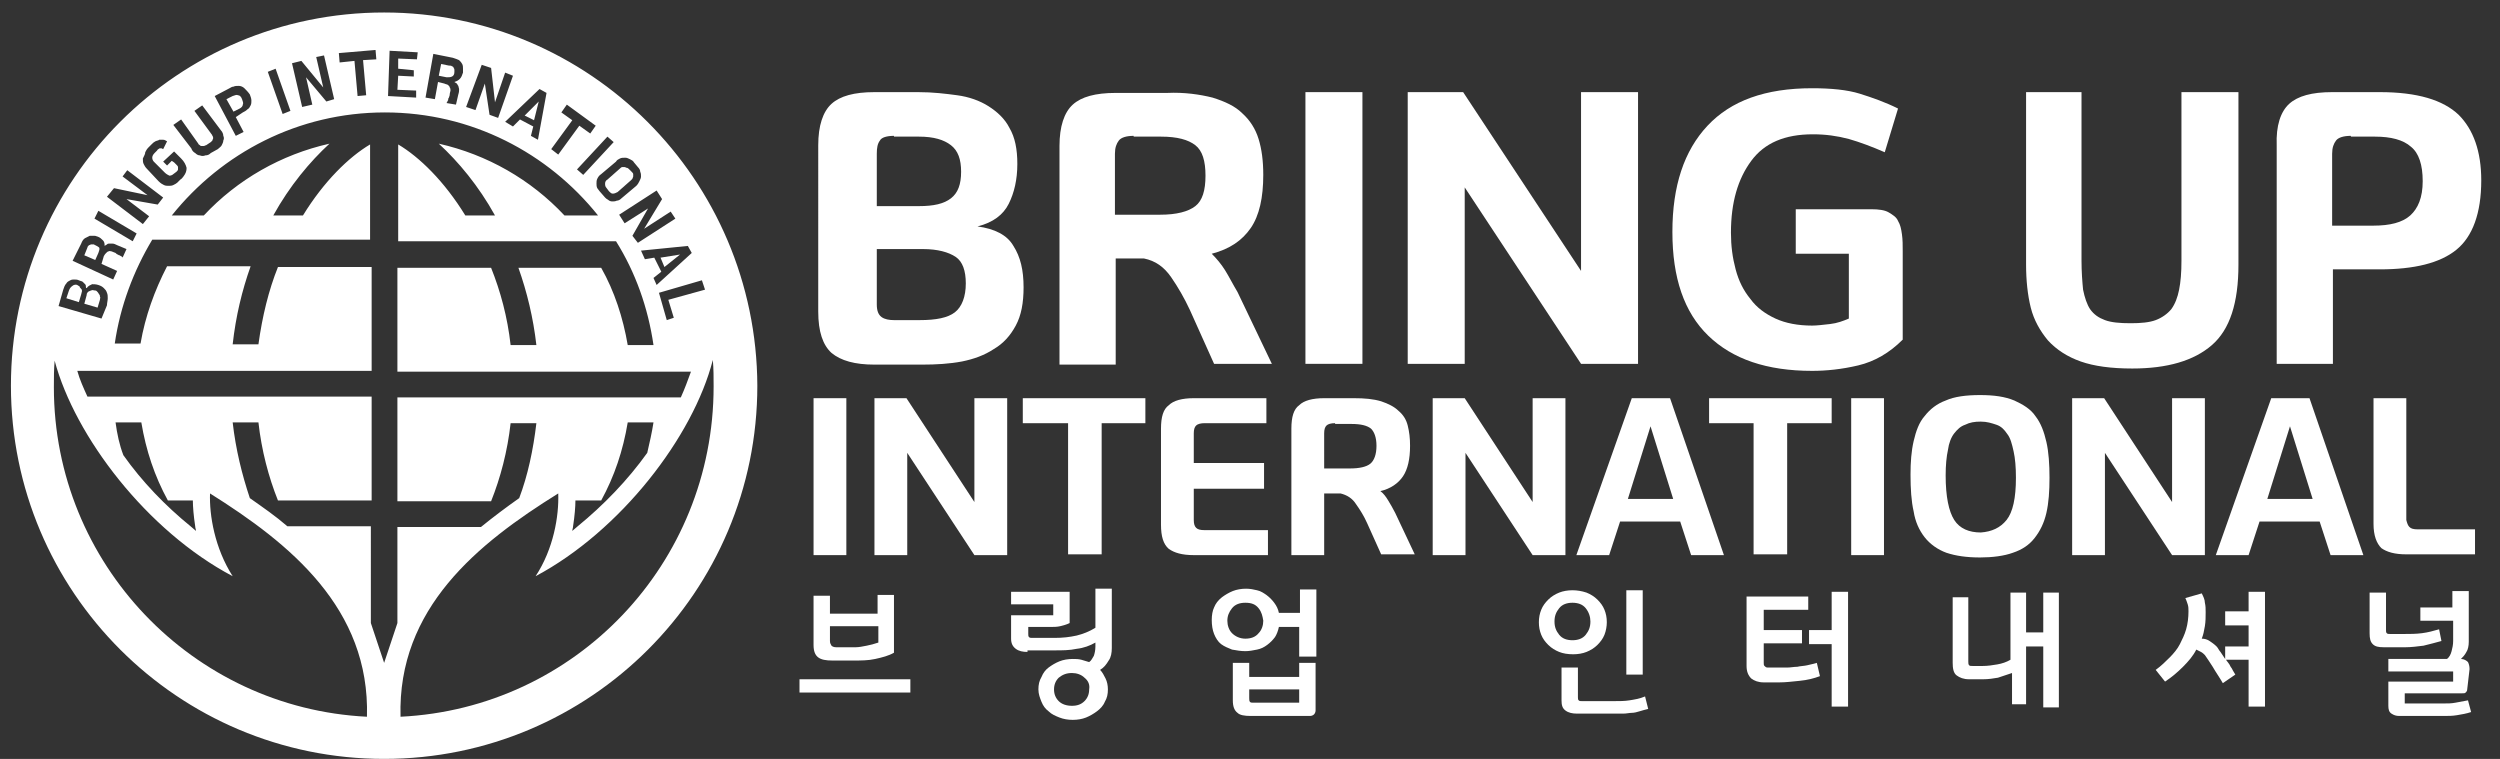<?xml version="1.0" encoding="utf-8"?>
<!-- Generator: Adobe Illustrator 23.0.3, SVG Export Plug-In . SVG Version: 6.00 Build 0)  -->
<svg version="1.1" id="Layer_1" xmlns="http://www.w3.org/2000/svg" xmlns:xlink="http://www.w3.org/1999/xlink" x="0px" y="0px"
	 viewBox="0 0 320.2 97.2" style="enable-background:new 0 0 320.2 97.2;" xml:space="preserve">
<rect x="0" y="0" width="320.2" height="97.2" fill="#333333" stroke="none"/>
<style type="text/css">
	.st0{fill:#FFFFFF;}
</style>
<g>
	<path class="st0" d="M12.2,31.4c-0.1,0-0.1-0.1-0.2-0.1c-0.1,0-0.2,0-0.3,0c-0.1,0-0.2,0.1-0.3,0.1c-0.1,0.1-0.2,0.2-0.2,0.3
		l-0.4,1l1.4,0.6l0.4-0.9c0.1-0.3,0.2-0.5,0.1-0.7C12.6,31.6,12.4,31.5,12.2,31.4z"/>
	<path class="st0" d="M31.1,13.4c0.1-0.2,0-0.4-0.1-0.7c-0.1-0.3-0.3-0.5-0.5-0.5c-0.2-0.1-0.4,0-0.7,0.1L29,12.7l0.9,1.6l0.8-0.4
		C30.9,13.8,31.1,13.6,31.1,13.4z"/>
	<path class="st0" d="M10.2,36.7c-0.1-0.1-0.2-0.1-0.3-0.2c-0.2-0.1-0.5,0-0.6,0.1C9,36.8,8.9,37,8.8,37.3l-0.3,0.9l1.6,0.5l0.3-1
		c0-0.1,0.1-0.3,0.1-0.4c0-0.1,0-0.2-0.1-0.3C10.3,36.9,10.2,36.8,10.2,36.7z"/>
	<polygon class="st0" points="69,13 69,13 67.2,14.8 68.4,15.4 	"/>
	<path class="st0" d="M57.9,9.8c0.2-0.1,0.3-0.3,0.3-0.6c0-0.1,0-0.1,0-0.2c0-0.1,0-0.2-0.1-0.3c0-0.1-0.1-0.2-0.2-0.2
		c-0.1-0.1-0.2-0.1-0.4-0.1l-1-0.2l-0.3,1.5l1,0.2C57.5,9.9,57.7,9.9,57.9,9.8z"/>
	<path class="st0" d="M78,24.5c0.2,0.2,0.3,0.3,0.5,0.3c0.2,0,0.4-0.1,0.6-0.2l1.7-1.5c0.1-0.1,0.1-0.1,0.2-0.2
		c0-0.1,0.1-0.2,0.1-0.3c0-0.1,0-0.2,0-0.3c0-0.1-0.1-0.2-0.2-0.3l-0.3-0.3c-0.1-0.1-0.2-0.2-0.3-0.2c-0.1,0-0.2-0.1-0.3-0.1
		c-0.1,0-0.2,0-0.3,0c-0.1,0-0.2,0.1-0.2,0.1L77.8,23c-0.2,0.1-0.3,0.3-0.3,0.5c0,0.2,0,0.4,0.2,0.6L78,24.5z"/>
	<polygon class="st0" points="87.1,32.6 87.1,32.6 84.6,33 85.1,34.2 	"/>
	<path class="st0" d="M12.4,37.3c-0.1-0.1-0.2-0.1-0.3-0.1c-0.1,0-0.3-0.1-0.4,0c-0.1,0-0.2,0.1-0.3,0.1c-0.1,0.1-0.2,0.1-0.2,0.2
		c-0.1,0.1-0.1,0.2-0.1,0.3l-0.3,1.1l1.7,0.5l0.3-1c0-0.2,0.1-0.3,0-0.4c0-0.1,0-0.2-0.1-0.3C12.6,37.5,12.5,37.4,12.4,37.3z"/>
	<path class="st0" d="M49.2,1.6C22.8,1.6,1.4,23,1.4,49.4c0,26.4,21.4,47.8,47.8,47.8c26.4,0,47.8-21.4,47.8-47.8
		C96.9,23,75.5,1.6,49.2,1.6z M90.3,37.1l-4.7,1.3l0.7,2.3L85.4,41l-1-3.5l5.5-1.6L90.3,37.1z M88.6,32.4l-4.5,4.1l-0.4-0.9l1-0.8
		L83.8,33l-1.2,0.2l-0.5-1.1l6-0.6L88.6,32.4z M84.1,24.4l0.7,1.1l-2.3,3.8l3.4-2.2l0.6,0.9l-4.8,3.1L81,30.2l2-3.5l-3,1.9l-0.7-1.1
		L84.1,24.4z M79.4,20.3c0.2-0.1,0.4-0.1,0.7-0.1c0.2,0,0.4,0.1,0.6,0.2c0.2,0.1,0.4,0.2,0.5,0.4l0.5,0.6c0.2,0.2,0.3,0.4,0.3,0.6
		c0.1,0.2,0.1,0.4,0.1,0.6c0,0.2-0.1,0.4-0.2,0.6c-0.1,0.2-0.2,0.4-0.4,0.6l-1.9,1.6c-0.2,0.2-0.4,0.3-0.6,0.3
		c-0.2,0.1-0.4,0.1-0.6,0.1c-0.2,0-0.4-0.1-0.5-0.2c-0.2-0.1-0.3-0.2-0.4-0.3l-0.7-0.8c-0.1-0.1-0.2-0.3-0.3-0.4
		c-0.1-0.2-0.1-0.4-0.1-0.6c0-0.2,0-0.4,0.1-0.6c0.1-0.2,0.2-0.4,0.5-0.6l1.9-1.6C79,20.5,79.2,20.4,79.4,20.3z M78.6,18.2l-3.9,4.2
		l-0.8-0.7l3.9-4.2L78.6,18.2z M71.9,14.4l0.7-1l3.7,2.7l-0.7,1l-1.4-1l-2.7,3.7l-0.9-0.7l2.7-3.7L71.9,14.4z M70,11.9l-1.1,6
		l-0.9-0.5l0.3-1.2l-1.7-0.9l-0.9,0.9l-1-0.6l4.4-4.2L70,11.9z M61.7,8.3l1.2,0.4l0.5,4.4l1.3-3.8l1,0.4l-1.9,5.4l-1.1-0.4l-0.6-4
		l-1.2,3.4l-1.2-0.4L61.7,8.3z M55.5,6.9L58,7.4c0.3,0.1,0.6,0.2,0.8,0.3c0.2,0.2,0.3,0.3,0.4,0.5c0.1,0.2,0.1,0.4,0.1,0.6
		c0,0.2,0,0.3,0,0.5c-0.1,0.3-0.2,0.6-0.4,0.8c-0.2,0.2-0.4,0.3-0.7,0.4c0.1,0.1,0.2,0.1,0.3,0.2c0.1,0.1,0.1,0.2,0.2,0.3
		c0,0.1,0.1,0.3,0.1,0.4c0,0.2,0,0.4-0.1,0.7l-0.3,1.3l-1.2-0.2c0-0.1,0.1-0.1,0.1-0.2c0-0.1,0.1-0.1,0.1-0.2c0-0.1,0-0.2,0.1-0.3
		c0-0.1,0.1-0.2,0.1-0.4c0-0.2,0.1-0.4,0.1-0.5c0-0.1,0-0.3-0.1-0.4c0-0.1-0.1-0.2-0.2-0.3c-0.1-0.1-0.3-0.1-0.5-0.2l-0.8-0.2
		l-0.4,2.2l-1.2-0.2L55.5,6.9z M49.9,6.5l3.6,0.2l-0.1,0.9l-2.4-0.1L51,8.8L53,9l0,0.8l-2-0.1l-0.1,1.8l2.4,0.1l0,0.9l-3.6-0.2
		L49.9,6.5z M48.1,6.4l0.1,1.2l-1.7,0.1l0.4,4.5l-1.1,0.1l-0.4-4.5L43.5,8l-0.1-1.2L48.1,6.4z M38.6,7.8l2.8,3.4l-0.9-3.9l1-0.2
		l1.3,5.6L41.8,13l-2.6-3.1l0.8,3.5l-1.3,0.3l-1.3-5.6L38.6,7.8z M35.3,8.8l1.9,5.4l-1,0.4l-1.9-5.4L35.3,8.8z M29.4,11.3
		c0.2-0.1,0.3-0.2,0.5-0.2c0.2-0.1,0.4-0.1,0.7-0.1c0.2,0,0.5,0.1,0.7,0.3c0.2,0.2,0.5,0.5,0.7,0.8c0.1,0.3,0.2,0.5,0.2,0.8
		c0,0.2,0,0.4-0.1,0.6c-0.1,0.2-0.2,0.4-0.4,0.5c-0.2,0.2-0.4,0.3-0.6,0.4L30.2,15l1,1.9l-1,0.5l-2.7-5.1L29.4,11.3z M23.2,15.3
		l2.2,3.1c0,0.1,0.1,0.1,0.2,0.2c0.1,0.1,0.1,0.1,0.2,0.1c0.1,0,0.2,0,0.3,0c0.1,0,0.2-0.1,0.3-0.1l0.6-0.4c0.1-0.1,0.2-0.2,0.2-0.2
		c0-0.1,0.1-0.2,0.1-0.3c0-0.1,0-0.2-0.1-0.3c0-0.1-0.1-0.2-0.1-0.2l-2.2-3l1-0.7l2.4,3.2c0.2,0.2,0.3,0.5,0.3,0.7
		c0.1,0.2,0.1,0.4,0,0.6c0,0.2-0.1,0.4-0.2,0.6c-0.1,0.2-0.3,0.3-0.5,0.5L27,19.6c-0.2,0.2-0.4,0.3-0.7,0.3c-0.2,0.1-0.5,0.1-0.7,0
		c-0.2,0-0.4-0.1-0.6-0.3c-0.2-0.1-0.4-0.3-0.5-0.6L22.2,16L23.2,15.3z M18.6,19.5c0.1-0.2,0.2-0.4,0.4-0.6l0.4-0.4
		c0.2-0.2,0.3-0.3,0.5-0.4c0.2-0.1,0.4-0.1,0.5-0.2c0.2,0,0.4,0,0.5,0c0.2,0,0.3,0.1,0.5,0.2l-0.5,1c-0.1,0-0.1-0.1-0.2-0.1
		c-0.1,0-0.1,0-0.2,0c-0.1,0-0.1,0-0.2,0.1c-0.1,0-0.1,0.1-0.2,0.2l-0.3,0.3c-0.2,0.2-0.3,0.4-0.3,0.6c0,0.2,0.1,0.4,0.2,0.5
		l1.4,1.4c0.2,0.2,0.4,0.3,0.6,0.4c0.2,0,0.4-0.1,0.5-0.2l0.4-0.3c0.1-0.1,0.2-0.2,0.2-0.3c0-0.1,0-0.2,0-0.3c0-0.1-0.1-0.2-0.2-0.3
		c-0.1-0.1-0.2-0.2-0.3-0.3l-0.3-0.2l-0.6,0.6l-0.5-0.5l1.4-1.3l0.9,0.9c0.4,0.4,0.6,0.8,0.7,1.2c0,0.4-0.1,0.7-0.4,1.1
		c-0.1,0.1-0.2,0.3-0.4,0.4c-0.1,0.1-0.3,0.3-0.4,0.4c-0.1,0.1-0.3,0.2-0.5,0.3c-0.2,0.1-0.4,0.1-0.6,0.1c-0.2,0-0.4,0-0.6-0.1
		c-0.2-0.1-0.4-0.2-0.7-0.5l-1.5-1.6c-0.2-0.2-0.3-0.4-0.4-0.6c-0.1-0.2-0.1-0.4-0.1-0.7C18.5,19.9,18.6,19.7,18.6,19.5z M14.6,24.1
		l4.3,0.9l-3.2-2.4l0.6-0.8l4.6,3.5l-0.7,0.9l-4-0.7l2.9,2.2l-0.8,1l-4.6-3.5L14.6,24.1z M12.6,27l4.9,2.9L17,30.9l-4.9-2.9L12.6,27
		z M10.4,31.2c0.1-0.3,0.3-0.6,0.5-0.7c0.2-0.1,0.4-0.2,0.6-0.3c0.2,0,0.4,0,0.6,0c0.2,0,0.3,0.1,0.4,0.1c0.3,0.1,0.5,0.3,0.7,0.5
		c0.2,0.2,0.2,0.5,0.2,0.7c0.1-0.1,0.2-0.1,0.3-0.2c0.1-0.1,0.2-0.1,0.3-0.1c0.1,0,0.3,0,0.4,0c0.2,0,0.4,0.1,0.6,0.2l1.2,0.5
		l-0.5,1.1c0-0.1-0.1-0.1-0.2-0.2c-0.1,0-0.1-0.1-0.2-0.1c-0.1,0-0.2-0.1-0.2-0.1c-0.1,0-0.2-0.1-0.3-0.2c-0.2-0.1-0.3-0.1-0.5-0.2
		c-0.1,0-0.3-0.1-0.4,0c-0.1,0-0.2,0.1-0.3,0.2c-0.1,0.1-0.2,0.2-0.3,0.4L13,33.8l2,0.9l-0.5,1.1l-5.2-2.4L10.4,31.2z M8.1,37.1
		c0.1-0.3,0.2-0.6,0.4-0.8c0.1-0.2,0.3-0.3,0.5-0.4c0.2-0.1,0.3-0.1,0.5-0.1s0.4,0,0.6,0.1c0.2,0.1,0.4,0.1,0.5,0.2
		c0.1,0.1,0.2,0.2,0.3,0.3c0.1,0.1,0.1,0.2,0.1,0.3c0,0.1,0,0.2,0.1,0.2c0.2-0.3,0.5-0.4,0.7-0.5c0.2,0,0.5,0,0.8,0.1
		c0.3,0.1,0.5,0.2,0.7,0.4c0.2,0.2,0.3,0.3,0.4,0.6c0.1,0.2,0.1,0.5,0.1,0.7c0,0.3-0.1,0.6-0.1,0.9L13,40.8l-5.5-1.6L8.1,37.1z
		 M47,91.8C24.7,90.7,6.9,72.2,6.9,49.6c0-1.2,0-2.3,0.1-3.4C9.6,55.9,18.8,68,29.8,73.8c-2.3-3.6-3-7.8-2.9-10.6
		C37.1,69.6,47.4,77.9,47,91.8L47,91.8z M14.8,54.1h3.3c0.6,3.6,1.7,6.9,3.4,10h3.2c0,0.8,0.1,2,0.3,3.3c0,0.2,0.1,0.4,0.1,0.6
		c-0.2-0.2-0.5-0.4-0.7-0.6c-3.2-2.6-6.2-5.7-8.6-9.1C15.3,57,15,55.6,14.8,54.1z M50.9,79.8l-1.7,5.1l-1.7-5.1V67.4H36.8
		c-1.5-1.3-3.1-2.4-4.8-3.6c-1-3-1.8-6.2-2.2-9.7h3.3c0.4,3.6,1.3,7,2.5,10h12c0-4.4,0-8.9,0-13.3H11.2c-0.5-1.1-1-2.2-1.3-3.3
		c13.4,0,24.2,0,37.7,0c0-4.4,0-8.8,0-13.3h-12c-1.2,3-2,6.3-2.5,9.9l-3.3,0c0.4-3.6,1.2-6.9,2.3-10H21.4c-1.6,3.1-2.8,6.4-3.4,9.9
		l-3.3,0c0.7-4.8,2.4-9.3,4.8-13.3h27.9V18.5c-2.7,1.6-5.9,4.7-8.6,9.1h-3.8c2.1-3.8,4.7-6.9,7.2-9.2c-6.2,1.4-11.8,4.6-16.1,9.2H22
		c6.4-8,16.2-13.2,27.3-13.2c11.1,0,20.9,5.2,27.3,13.2h-4.3c-4.3-4.6-9.9-7.8-16.1-9.2c2.5,2.3,5.1,5.4,7.2,9.2h-3.8
		c-2.7-4.4-5.9-7.5-8.6-9.1v12.4h27.9c2.5,4,4.1,8.5,4.8,13.3h-3.3c-0.6-3.5-1.7-6.9-3.4-9.9H66.4c1.1,3.1,1.9,6.4,2.3,9.9h-3.3
		c-0.4-3.6-1.3-6.9-2.5-9.9h-12c0,4.4,0,8.8,0,13.3c13.3,0,24.4,0,37.6,0c-0.4,1.1-0.8,2.2-1.3,3.3H50.9c0,4.4,0,8.9,0,13.3h12
		c1.2-3,2.1-6.4,2.5-10h3.3c-0.4,3.4-1.1,6.7-2.2,9.6c-1.7,1.2-3.3,2.4-4.9,3.7H50.9V79.8z M83.7,54.1c-0.2,1.3-0.5,2.6-0.8,3.9
		c-2.5,3.5-5.6,6.7-8.9,9.4c-0.2,0.2-0.5,0.4-0.7,0.6c0-0.2,0.1-0.4,0.1-0.6c0.2-1.3,0.3-2.5,0.3-3.3H77c1.7-3.1,2.8-6.4,3.4-10
		H83.7z M51.3,91.8L51.3,91.8c-0.4-13.9,9.9-22.2,20.2-28.6c0.1,2.9-0.6,7.1-2.9,10.6C79.5,68,88.8,55.9,91.3,46.1
		c0.1,1.1,0.1,2.3,0.1,3.4C91.4,72.2,73.7,90.7,51.3,91.8z"/>
</g>
<g>
	<path class="st0" d="M122.6,12.2c1.5,0.2,2.9,0.7,4,1.4c1.1,0.7,2.1,1.6,2.7,2.8c0.7,1.2,1,2.7,1,4.6c0,2-0.4,3.7-1.1,5.1
		c-0.7,1.4-2,2.4-4,2.9c2.2,0.3,3.8,1.1,4.6,2.5c0.9,1.4,1.3,3.1,1.3,5.3c0,2-0.3,3.6-1,4.9c-0.7,1.3-1.6,2.3-2.8,3
		c-1.2,0.8-2.6,1.3-4.1,1.6c-1.6,0.3-3.3,0.4-5.1,0.4h-6.1c-2.5,0-4.3-0.5-5.5-1.5c-1.1-1-1.7-2.7-1.7-5.3V18.6
		c0-2.5,0.6-4.3,1.7-5.3c1.1-1,2.9-1.5,5.5-1.5h5.6C119.5,11.8,121.1,12,122.6,12.2z M114.5,17.4c-0.9,0-1.6,0.2-1.8,0.6
		c-0.3,0.4-0.4,0.9-0.4,1.7v6.7h5.4c1.9,0,3.2-0.3,4.1-1c0.9-0.7,1.3-1.8,1.3-3.4c0-1.6-0.4-2.7-1.3-3.4c-0.9-0.7-2.2-1.1-4.1-1.1
		H114.5z M122.3,40c0.9-0.7,1.4-2,1.4-3.7c0-1.6-0.4-2.8-1.3-3.4c-0.9-0.6-2.3-1-4.2-1h-5.9V39c0,0.8,0.2,1.3,0.6,1.6
		c0.4,0.3,1,0.4,1.6,0.4h3.3C119.9,41,121.4,40.7,122.3,40z"/>
	<path class="st0" d="M155.3,12.5c1.6,0.5,2.9,1.1,3.8,2c1,0.9,1.7,2,2.1,3.3c0.4,1.3,0.6,2.8,0.6,4.6c0,2.9-0.5,5.2-1.6,6.8
		c-1.1,1.6-2.7,2.7-5,3.3c0.6,0.6,1.2,1.3,1.7,2.1c0.5,0.8,1,1.8,1.6,2.8l4.4,9.2h-7.4l-3.1-6.9c-0.7-1.5-1.5-2.9-2.4-4.2
		c-0.9-1.3-2-2.1-3.5-2.4h-3.6v13.6h-7.2v-28c0-2.5,0.6-4.3,1.7-5.3c1.1-1,2.9-1.5,5.5-1.5h6.6C151.7,11.8,153.7,12.1,155.3,12.5z
		 M145.2,17.4c-0.9,0-1.6,0.2-1.9,0.6c-0.3,0.4-0.5,0.9-0.5,1.7v7.8h5.8c2.1,0,3.6-0.4,4.5-1.1c0.9-0.7,1.3-2,1.3-3.9
		c0-1.9-0.4-3.2-1.3-3.9c-0.9-0.7-2.3-1.1-4.4-1.1H145.2z"/>
	<path class="st0" d="M174.5,46.6h-7.3V11.8h7.3V46.6z"/>
	<path class="st0" d="M187.4,11.8l15.1,22.9V11.8h7.3v34.8h-7.3L187.6,24v22.6h-7.3l0-34.8H187.4z"/>
	<path class="st0" d="M230,26.8h9.7c0.9,0,1.7,0.1,2.2,0.4c0.5,0.3,1,0.6,1.2,1.1c0.3,0.5,0.4,1,0.5,1.7c0.1,0.7,0.1,1.4,0.1,2.2
		v11.3c-1.7,1.7-3.6,2.8-5.7,3.3c-2.1,0.5-4.1,0.7-5.9,0.7c-5.8,0-10.2-1.5-13.3-4.5c-3.1-3-4.6-7.4-4.6-13.3
		c0-5.9,1.5-10.4,4.5-13.6c3-3.2,7.4-4.8,13.4-4.8c2.4,0,4.5,0.2,6.1,0.7c1.6,0.5,3.3,1.1,4.9,1.9l-1.7,5.6
		c-1.6-0.7-3.2-1.3-4.6-1.7c-1.5-0.4-3-0.6-4.6-0.6c-3.6,0-6.2,1.1-7.9,3.4c-1.7,2.3-2.6,5.3-2.6,9.2c0,1.7,0.2,3.2,0.6,4.7
		c0.4,1.5,1,2.7,1.9,3.8c0.8,1.1,1.9,1.9,3.2,2.5c1.3,0.6,2.9,0.9,4.7,0.9c0.6,0,1.4-0.1,2.3-0.2c0.9-0.1,1.7-0.4,2.4-0.7l0-8.3H230
		V26.8z"/>
	<path class="st0" d="M266.6,11.8v21.6c0,1.4,0.1,2.7,0.2,3.7c0.2,1,0.5,1.9,0.9,2.5c0.5,0.7,1.1,1.1,1.9,1.4
		c0.8,0.3,1.9,0.4,3.3,0.4c1.3,0,2.4-0.1,3.2-0.4c0.8-0.3,1.5-0.8,2-1.4c0.5-0.7,0.8-1.5,1-2.5c0.2-1,0.3-2.2,0.3-3.7V11.8h7.3v22.1
		c0,4.9-1.1,8.3-3.4,10.3c-2.3,2-5.7,3-10.2,3c-2.7,0-4.9-0.3-6.6-0.9c-1.7-0.6-3.1-1.5-4.2-2.7c-1-1.2-1.8-2.6-2.2-4.2
		c-0.4-1.6-0.6-3.5-0.6-5.5V11.8H266.6z"/>
	<path class="st0" d="M293.2,13.3c1.1-1,2.9-1.5,5.5-1.5h6.1c4.8,0,8.1,1,10.1,2.9c1.9,1.9,2.9,4.7,2.9,8.4c0,4.2-1.1,7.2-3.2,8.9
		c-2.1,1.7-5.4,2.5-9.8,2.5h-6v12.1h-7.2v-28C291.5,16.1,292.1,14.3,293.2,13.3z M301.1,17.4c-0.9,0-1.6,0.2-1.9,0.6
		c-0.3,0.4-0.5,0.9-0.5,1.7v9.2h5.3c2.1,0,3.7-0.4,4.7-1.3c1-0.9,1.6-2.3,1.6-4.4c0-2.1-0.5-3.6-1.5-4.4c-1-0.9-2.6-1.3-4.6-1.3
		H301.1z"/>
	<path class="st0" d="M108.4,71.1h-4.2V51h4.2V71.1z"/>
	<path class="st0" d="M116.1,51l8.7,13.3V51h4.2v20.1h-4.2L116.2,58v13.1H112l0-20.1H116.1z"/>
	<path class="st0" d="M146.8,54.2h-5.7v16.8h-4.3V54.2H131V51h15.7V54.2z"/>
	<path class="st0" d="M162.2,54.2h-7.9c-0.5,0-0.9,0.1-1.1,0.3c-0.2,0.2-0.3,0.5-0.3,1v3.8h9v3.3h-9v4c0,0.5,0.1,0.8,0.3,1
		c0.2,0.2,0.5,0.3,1.1,0.3h8.1v3.2h-9.5c-1.5,0-2.5-0.3-3.2-0.8c-0.7-0.6-1-1.6-1-3.1V54.9c0-1.5,0.3-2.5,1-3
		c0.6-0.6,1.7-0.9,3.2-0.9h9.3V54.2z"/>
	<path class="st0" d="M176.9,51.4c0.9,0.3,1.7,0.7,2.2,1.2c0.6,0.5,1,1.1,1.2,1.9c0.2,0.8,0.3,1.6,0.3,2.6c0,1.7-0.3,3-0.9,3.9
		c-0.6,0.9-1.6,1.6-2.9,1.9c0.4,0.3,0.7,0.7,1,1.2c0.3,0.5,0.6,1,0.9,1.6l2.5,5.3h-4.3l-1.8-4c-0.4-0.9-0.9-1.7-1.4-2.4
		c-0.5-0.8-1.2-1.2-2-1.4h-2.1v7.9h-4.2V54.9c0-1.5,0.3-2.5,1-3c0.6-0.6,1.7-0.9,3.2-0.9h3.8C174.8,51,175.9,51.1,176.9,51.4z
		 M171,54.2c-0.5,0-0.9,0.1-1.1,0.3c-0.2,0.2-0.3,0.5-0.3,1V60h3.3c1.2,0,2.1-0.2,2.6-0.6c0.5-0.4,0.8-1.2,0.8-2.3
		c0-1.1-0.3-1.8-0.7-2.2c-0.5-0.4-1.3-0.6-2.5-0.6H171z"/>
	<path class="st0" d="M187.6,51l8.7,13.3V51h4.2v20.1h-4.2L187.7,58v13.1h-4.2l0-20.1H187.6z"/>
	<path class="st0" d="M220.8,71.1h-4.2l-1.4-4.3h-7.7l-1.4,4.3h-4.2l7.1-20.1h4.9L220.8,71.1z M214.3,63.9l-2.9-9.3l-2.9,9.3H214.3z
		"/>
	<path class="st0" d="M234.6,54.2h-5.7v16.8h-4.3V54.2h-5.7V51h15.7V54.2z"/>
	<path class="st0" d="M241.3,71.1h-4.2V51h4.2V71.1z"/>
	<path class="st0" d="M262.1,65.7c-0.3,1.3-0.8,2.3-1.5,3.2c-0.7,0.9-1.6,1.5-2.8,1.9c-1.1,0.4-2.6,0.6-4.2,0.6
		c-1.7,0-3.1-0.2-4.3-0.6c-1.1-0.4-2.1-1.1-2.8-2c-0.7-0.9-1.2-2-1.4-3.3c-0.3-1.3-0.4-2.9-0.4-4.7c0-1.6,0.1-3,0.4-4.3
		s0.7-2.4,1.4-3.2c0.7-0.9,1.6-1.6,2.7-2c1.1-0.5,2.6-0.7,4.4-0.7c1.8,0,3.2,0.2,4.4,0.7c1.1,0.5,2.1,1.1,2.7,2
		c0.7,0.9,1.1,2,1.4,3.3c0.3,1.3,0.4,2.9,0.4,4.6C262.5,62.9,262.4,64.4,262.1,65.7z M257,66.6c0.8-1,1.2-2.8,1.2-5.4
		c0-1.4-0.1-2.5-0.3-3.4c-0.2-0.9-0.4-1.7-0.8-2.2c-0.4-0.6-0.8-1-1.4-1.2c-0.6-0.2-1.2-0.4-2-0.4c-0.8,0-1.4,0.1-2,0.4
		c-0.6,0.2-1,0.6-1.4,1.1c-0.4,0.5-0.7,1.3-0.8,2.1c-0.2,0.9-0.3,2-0.3,3.3c0,2.7,0.4,4.6,1.1,5.7c0.7,1.1,1.9,1.6,3.4,1.6
		C255.1,68.1,256.2,67.6,257,66.6z"/>
	<path class="st0" d="M269.5,51l8.7,13.3V51h4.2v20.1h-4.2L269.6,58v13.1h-4.2l0-20.1H269.5z"/>
	<path class="st0" d="M302.7,71.1h-4.2l-1.4-4.3h-7.7l-1.4,4.3h-4.2l7.1-20.1h4.9L302.7,71.1z M296.2,63.9l-2.9-9.3l-2.9,9.3H296.2z
		"/>
	<path class="st0" d="M308.6,67.5c0.2,0.2,0.5,0.3,1.1,0.3h7.3v3.2h-8.8c-1.5,0-2.5-0.3-3.2-0.8c-0.6-0.6-1-1.6-1-3.1V51h4.2v15.6
		C308.3,67,308.4,67.3,308.6,67.5z"/>
	<path class="st0" d="M116.6,87v1.7h-14.2V87H116.6z M106.2,78.6h6.2v-2.4h2.1v7.4c-0.7,0.4-1.5,0.6-2.4,0.8
		c-0.9,0.2-1.8,0.2-2.8,0.2h-2.7c-0.8,0-1.4-0.1-1.8-0.4c-0.4-0.3-0.6-0.8-0.6-1.6v-6.3h2.1V78.6z M111,82.7
		c0.5-0.1,0.9-0.2,1.5-0.4v-2.1h-6.2v1.9c0,0.3,0.1,0.4,0.2,0.6c0.1,0.1,0.3,0.2,0.6,0.2h2.5C110,82.9,110.5,82.8,111,82.7z"/>
	<path class="st0" d="M131.6,83.5c-0.6,0-1.1-0.1-1.5-0.4c-0.4-0.3-0.6-0.7-0.6-1.3v-3h5.4v-1.4h-5.4v-1.6h7.5v4
		c-0.4,0.2-0.8,0.3-1.2,0.4c-0.4,0.1-0.9,0.1-1.3,0.1h-2.8v0.9c0,0.2,0,0.3,0.1,0.4c0.1,0.1,0.2,0.1,0.4,0.1h2.9
		c1,0,1.9-0.1,2.8-0.3c0.8-0.2,1.6-0.5,2.4-1v-5h2.1V83c0,0.6-0.1,1.2-0.4,1.6c-0.3,0.5-0.6,0.9-1.1,1.2c0.3,0.3,0.5,0.7,0.7,1.1
		c0.2,0.4,0.3,0.9,0.3,1.4c0,0.6-0.1,1.1-0.4,1.6c-0.2,0.5-0.6,0.9-1,1.2c-0.4,0.3-0.9,0.6-1.4,0.8c-0.5,0.2-1.1,0.3-1.7,0.3
		c-0.6,0-1.2-0.1-1.7-0.3c-0.5-0.2-1-0.4-1.4-0.8c-0.4-0.3-0.7-0.7-0.9-1.2c-0.2-0.5-0.4-1-0.4-1.6c0-0.6,0.1-1.1,0.4-1.6
		c0.2-0.5,0.5-0.9,0.9-1.2c0.4-0.3,0.9-0.6,1.4-0.8c0.5-0.2,1.1-0.3,1.7-0.3c0.4,0,0.7,0,1.1,0.1c0.3,0.1,0.7,0.2,1,0.3
		c0.3-0.2,0.4-0.5,0.6-0.8c0.1-0.3,0.2-0.7,0.2-1.2v-0.5c-0.7,0.4-1.5,0.7-2.4,0.8c-0.9,0.2-1.9,0.2-2.8,0.2H131.6z M138.9,86.8
		c-0.4-0.4-1-0.6-1.6-0.6c-0.7,0-1.2,0.2-1.7,0.6c-0.4,0.4-0.6,0.9-0.6,1.5c0,0.6,0.2,1.1,0.6,1.5c0.4,0.4,1,0.6,1.7,0.6
		c0.7,0,1.2-0.2,1.6-0.6c0.4-0.4,0.6-0.9,0.6-1.5C139.6,87.7,139.4,87.2,138.9,86.8z"/>
	<path class="st0" d="M168.5,84.1h-2.1v-3.8h-2.6c-0.1,0.5-0.3,1-0.5,1.3c-0.3,0.4-0.6,0.7-1,1c-0.4,0.3-0.8,0.5-1.3,0.6
		c-0.5,0.1-1,0.2-1.5,0.2c-0.6,0-1.1-0.1-1.7-0.2c-0.5-0.2-1-0.4-1.4-0.7c-0.4-0.3-0.7-0.8-0.9-1.3s-0.3-1.1-0.3-1.8
		c0-0.6,0.1-1.2,0.3-1.6c0.2-0.5,0.5-0.9,1-1.3c0.4-0.3,0.9-0.6,1.4-0.8c0.5-0.2,1.1-0.3,1.7-0.3c0.5,0,1,0.1,1.4,0.2
		c0.5,0.1,0.9,0.4,1.2,0.6c0.4,0.3,0.7,0.6,1,1c0.3,0.4,0.5,0.8,0.6,1.3h2.7v-3h2.1V84.1z M161.2,77.9c-0.4-0.5-0.9-0.7-1.7-0.7
		c-0.7,0-1.3,0.2-1.7,0.7c-0.4,0.5-0.6,1-0.6,1.6c0,0.6,0.2,1.2,0.6,1.6c0.4,0.4,1,0.7,1.7,0.7c0.7,0,1.3-0.2,1.7-0.7
		c0.4-0.4,0.6-1,0.6-1.6C161.7,78.9,161.6,78.4,161.2,77.9z M168.5,84.9V91c0,0.2-0.1,0.4-0.2,0.5c-0.1,0.1-0.3,0.2-0.5,0.2h-7.6
		c-0.8,0-1.4-0.1-1.7-0.4c-0.4-0.3-0.6-0.8-0.6-1.6v-4.8h2.1v1.8h6.4v-1.8H168.5z M166.4,90v-1.7H160v1.1c0,0.2,0,0.4,0.1,0.5
		c0.1,0.1,0.2,0.1,0.4,0.1H166.4z"/>
	<path class="st0" d="M205.5,81.3c-0.2,0.5-0.5,0.9-0.9,1.3c-0.4,0.4-0.9,0.7-1.4,0.9c-0.5,0.2-1.1,0.3-1.7,0.3
		c-0.7,0-1.3-0.1-1.8-0.3c-0.5-0.2-1-0.5-1.4-0.9c-0.4-0.4-0.7-0.8-0.9-1.3c-0.2-0.5-0.3-1-0.3-1.6c0-0.6,0.1-1.1,0.3-1.6
		s0.5-0.9,0.9-1.3c0.4-0.4,0.9-0.7,1.4-0.9c0.5-0.2,1.1-0.3,1.7-0.3c0.6,0,1.2,0.1,1.8,0.3c0.5,0.2,1,0.5,1.4,0.9
		c0.4,0.4,0.7,0.8,0.9,1.3c0.2,0.5,0.3,1,0.3,1.6C205.8,80.2,205.7,80.8,205.5,81.3z M203.1,77.9c-0.4-0.5-1-0.7-1.7-0.7
		c-0.7,0-1.3,0.2-1.7,0.7c-0.4,0.5-0.6,1-0.6,1.7c0,0.7,0.2,1.2,0.6,1.7c0.4,0.5,1,0.7,1.7,0.7c0.7,0,1.3-0.2,1.7-0.7
		c0.4-0.5,0.6-1,0.6-1.7C203.7,79,203.5,78.4,203.1,77.9z M202.1,89.3c0,0.2,0,0.3,0.1,0.4c0.1,0.1,0.2,0.1,0.4,0.1h4.1
		c0.7,0,1.4,0,2-0.1c0.6-0.1,1.3-0.2,2-0.5l0.4,1.6c-0.4,0.1-0.8,0.2-1.1,0.3c-0.3,0.1-0.7,0.2-1,0.2c-0.3,0-0.7,0.1-1.1,0.1
		c-0.4,0-0.8,0-1.3,0H202c-0.6,0-1.1-0.1-1.5-0.4c-0.4-0.3-0.5-0.7-0.5-1.3v-4.2h2.1V89.3z M208.3,75.6h2.1v10.8h-2.1V75.6z"/>
	<path class="st0" d="M233.1,86.6c-0.8,0.3-1.6,0.5-2.6,0.6c-1,0.1-1.8,0.2-2.6,0.2h-2c-0.7,0-1.2-0.2-1.6-0.5
		c-0.4-0.4-0.6-0.9-0.6-1.6v-8.9h7.9v1.7h-5.7v2.6h4.9v1.7h-4.9v2.5c0,0.2,0,0.3,0.1,0.4c0.1,0.1,0.2,0.2,0.4,0.2h1.4
		c0.3,0,0.7,0,1.1,0c0.4,0,0.9-0.1,1.3-0.1c0.4-0.1,0.9-0.1,1.3-0.2c0.4-0.1,0.9-0.2,1.2-0.3L233.1,86.6z M231.7,80.7h2.9v-4.9h2.1
		v14.7h-2.1v-8h-2.9V80.7z"/>
	<path class="st0" d="M257.7,90.2v-4c-0.6,0.2-1.2,0.4-1.8,0.6c-0.6,0.1-1.2,0.2-1.9,0.2h-1.8c-0.7,0-1.2-0.2-1.6-0.5
		c-0.4-0.3-0.5-0.9-0.5-1.6v-8.4h2v8.2c0,0.2,0,0.4,0.1,0.5c0.1,0.1,0.2,0.1,0.5,0.1h1.2c0.7,0,1.3-0.1,1.9-0.2
		c0.6-0.1,1.2-0.3,1.7-0.6v-8.6h2v5.1h2.2v-5.1h2v14.7h-2v-7.8h-2.2v7.4H257.7z"/>
	<path class="st0" d="M285,78.3h3v-2.5h2.1v14.7H288v-6h-2.9c0.1,0.1,0.2,0.3,0.3,0.4c0.1,0.1,0.2,0.3,0.3,0.5
		c0.1,0.1,0.2,0.3,0.3,0.5c0.1,0.2,0.2,0.3,0.3,0.5l-1.6,1.1c-0.4-0.7-0.9-1.4-1.3-2.1c-0.4-0.6-0.7-1.1-1-1.5
		c-0.1-0.1-0.3-0.3-0.5-0.4c-0.2-0.1-0.4-0.2-0.6-0.3c-0.4,0.8-1,1.5-1.7,2.2c-0.7,0.7-1.4,1.3-2.3,1.9l-1.2-1.5
		c0.7-0.5,1.3-1.1,1.8-1.6c0.5-0.5,1-1.1,1.3-1.7c0.3-0.6,0.6-1.2,0.8-1.9c0.2-0.7,0.3-1.5,0.3-2.3c0-0.3,0-0.6-0.1-0.9
		c-0.1-0.3-0.2-0.6-0.3-0.8L282,76c0.2,0.4,0.4,0.8,0.4,1.2c0.1,0.4,0.1,0.8,0.1,1.2c0,0.6,0,1.2-0.1,1.8c-0.1,0.6-0.2,1.1-0.4,1.6
		c0.4,0,0.7,0.1,1,0.3c0.3,0.2,0.6,0.4,0.9,0.7c0.2,0.2,0.3,0.5,0.5,0.7c0.2,0.3,0.4,0.6,0.6,0.9v-1.6h3v-2.7h-3V78.3z"/>
	<path class="st0" d="M312.7,82.1c-0.7,0.2-1.5,0.4-2.3,0.6c-0.8,0.1-1.6,0.2-2.3,0.2h-2.8c-0.7,0-1.1-0.1-1.4-0.4
		c-0.3-0.3-0.4-0.7-0.4-1.4v-5.2h2.1v4.8c0,0.2,0,0.3,0.1,0.4c0.1,0.1,0.2,0.1,0.4,0.1h1.9c0.7,0,1.4,0,2.2-0.1
		c0.8-0.1,1.5-0.3,2.2-0.5L312.7,82.1z M307.3,91.7c-0.4,0-0.7-0.1-1-0.3c-0.3-0.2-0.4-0.5-0.4-1v-3.1h8.3V86h-8.3v-1.6h7.5
		c0.3-0.2,0.5-0.6,0.6-1c0.1-0.4,0.2-0.8,0.2-1.3v-2.6H310v-1.7h4.1v-2.1h2.1v6.5c0,0.5-0.1,1-0.3,1.3c-0.2,0.4-0.5,0.7-0.7,0.9
		c0.4,0,0.7,0.2,0.9,0.4c0.1,0.2,0.2,0.5,0.2,0.9l-0.3,2.6c0,0.2-0.1,0.3-0.2,0.4c-0.1,0.1-0.2,0.1-0.5,0.1H308v1.3h5
		c0.5,0,1,0,1.5-0.1c0.5-0.1,1.1-0.2,1.6-0.3l0.4,1.5c-0.6,0.2-1.2,0.3-1.8,0.4c-0.6,0.1-1.1,0.1-1.7,0.1H307.3z"/>
</g>
</svg>
